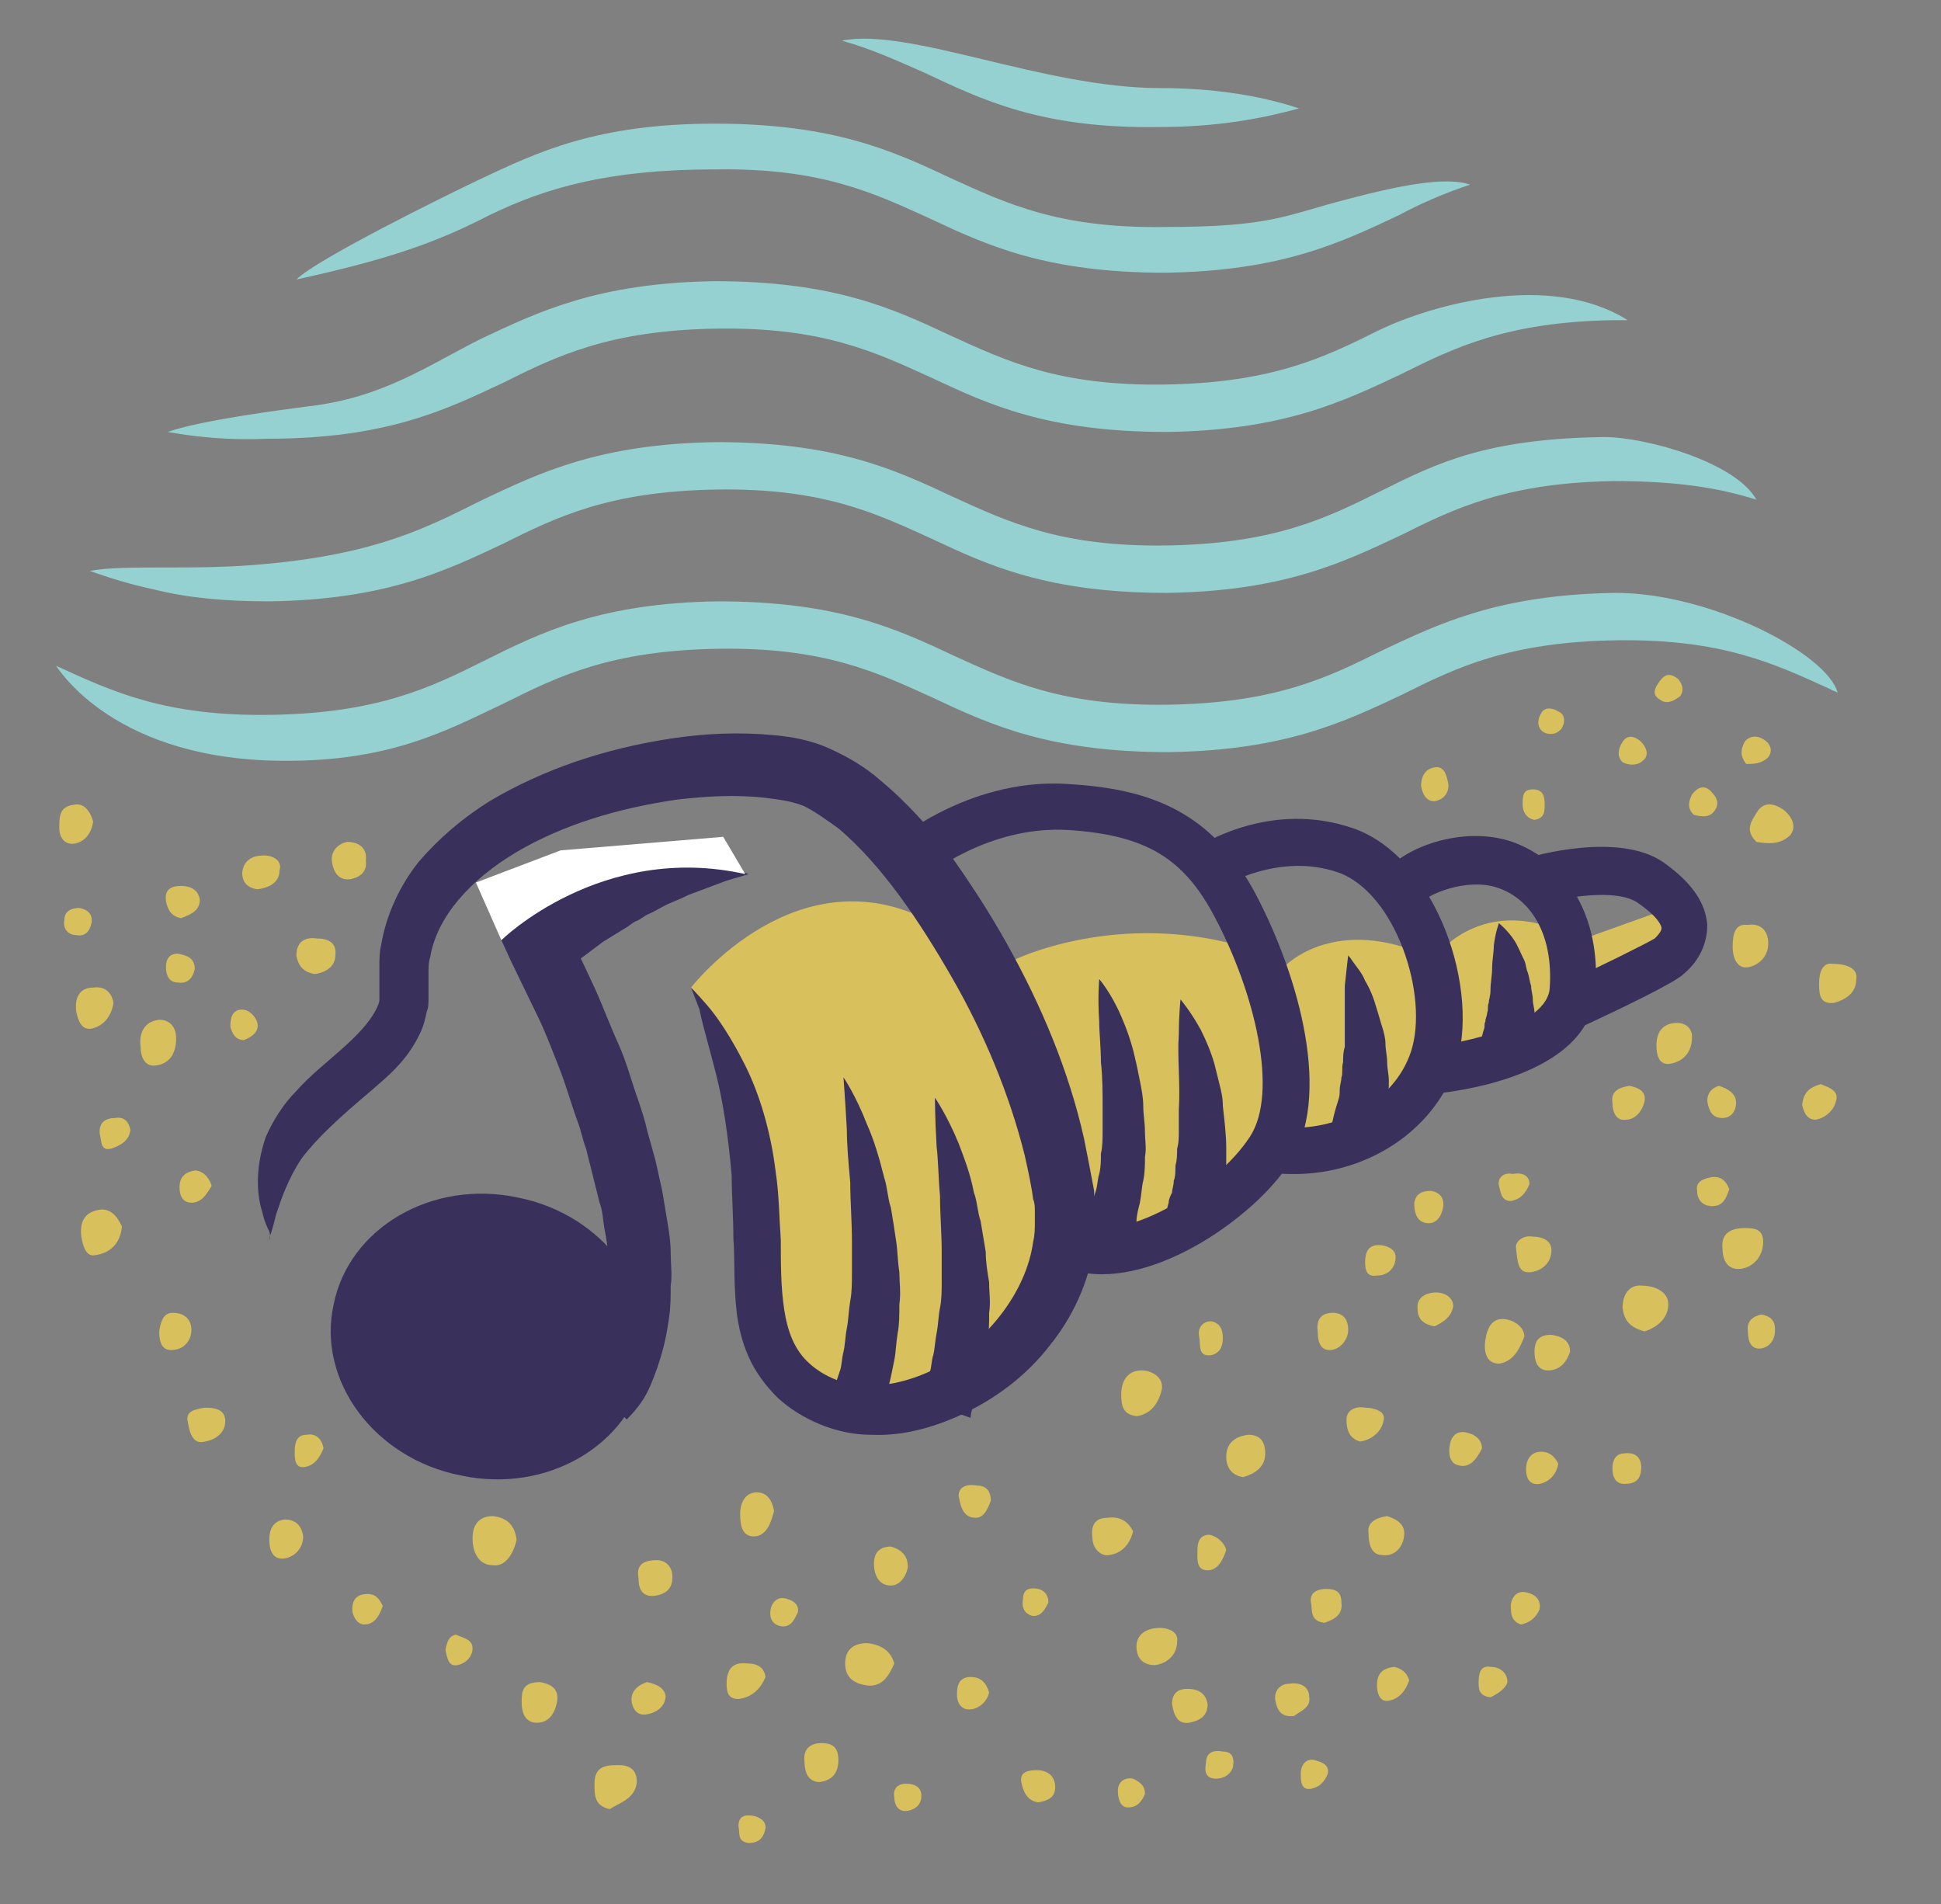 <?xml version="1.0" encoding="UTF-8"?> <!-- Generator: Adobe Illustrator 27.9.0, SVG Export Plug-In . SVG Version: 6.00 Build 0) --> <svg xmlns="http://www.w3.org/2000/svg" xmlns:xlink="http://www.w3.org/1999/xlink" id="Слой_1" x="0px" y="0px" viewBox="0 0 114.6 112.4" style="enable-background:new 0 0 114.6 112.4;" xml:space="preserve"><rect x="0" y="0" width="114.6" height="112.4" fill="#808080" stroke="none"/> <style type="text/css"> .st0{fill-rule:evenodd;clip-rule:evenodd;fill:#D8C05C;} .st1{fill:#39315C;} .st2{fill:#94D1D0;} .st3{fill:#FFFFFF;} </style> <g> <path class="st0" d="M40.8,58.3c0,0,6.4-8.3,14.5-3.7l2.9,2.1l1.6,0c0,0,6.2-3.1,14-0.7l2.1,1c0,0,2.7-2.8,7.8-0.8l1.6-0.3 c0,0,2.4-2.6,6.4-1.1l1.3,0.8l5.3-1.9l0.6,1.8l-6.2,3.6l-2.5,2.5l-5.3,1.7L81.2,66l-3.4,1.6l-2.4,0.8l-3,2.5l-4.4,1.9l-4.8,1.4 l-2.6,3.9l-4,3.7l-4,1.1l-6.6-2.2l-0.7-4.6l-0.1-6.1l-0.7-4.3l-2.6-5.6L40.8,58.3z"></path> <g> <path class="st1" d="M38.1,80.8c-0.9,4.5-5.8,7.4-10.9,6.3c-5.1-1-8.5-5.6-7.5-10.1c0.9-4.5,5.8-7.4,10.9-6.3 C35.6,71.7,39,76.2,38.1,80.8z"></path> <path class="st1" d="M34.4,81c0.1-0.1,0.4-0.5,0.6-0.9c0.2-0.4,0.3-0.8,0.5-1.3c0.1-0.5,0.2-1,0.3-1.5c0.1-0.5,0.1-1,0.1-1.5 c0-0.5,0-1.1,0-1.6c0-0.5-0.1-1.1-0.2-1.6c-0.1-0.5-0.1-1.1-0.3-1.6L35,69.4l-0.4-1.6c-0.2-0.5-0.3-1.1-0.5-1.6 C33.7,65.1,33.4,64,33,63c-0.4-1-0.8-2.1-1.3-3.1l-1.5-3.1l-0.6-1.3l1-0.9v0c0.3-0.3,0.5-0.5,0.7-0.7c0.2-0.2,0.5-0.4,0.7-0.6 c0.5-0.4,1-0.7,1.6-0.9c0.5-0.3,1.1-0.5,1.7-0.7c0.6-0.2,1.2-0.4,1.8-0.5c0.3-0.1,0.6-0.1,0.9-0.2l0.9-0.1c0.6,0,1.2-0.1,1.8,0 c0.6,0,1.2,0.1,1.8,0.2c0.6,0.1,1.1,0.3,1.7,0.5c-0.6,0.2-1.1,0.3-1.6,0.5l-0.8,0.3l-0.8,0.3c-0.3,0.1-0.5,0.2-0.7,0.3l-0.7,0.3 c-0.5,0.2-0.9,0.5-1.4,0.7c-0.2,0.1-0.4,0.3-0.7,0.4c-0.2,0.1-0.4,0.3-0.6,0.4l-1.3,0.8l-1.2,0.9l-0.6,0.4 c-0.2,0.1-0.4,0.3-0.6,0.4h0l0.4-2.2l1.5,3.2c0.5,1.1,0.9,2.2,1.4,3.3c0.5,1.1,0.8,2.3,1.2,3.4c0.2,0.6,0.4,1.2,0.5,1.7l0.5,1.8 l0.4,1.8c0.1,0.6,0.2,1.2,0.3,1.8c0.1,0.6,0.2,1.2,0.2,1.9c0,0.6,0.1,1.3,0,1.9c0,0.6,0,1.3-0.1,1.9c-0.1,0.7-0.2,1.3-0.4,2 c-0.2,0.7-0.4,1.3-0.7,2c-0.3,0.7-0.7,1.3-1.4,2L34.4,81z"></path> </g> <path class="st1" d="M40.8,58.3c0,0,0.4,0.4,1,1.1c0.6,0.7,1.4,1.9,2.2,3.5c0.8,1.6,1.5,3.8,1.8,6.3c0.2,1.3,0.2,2.6,0.3,4 c0,1.4,0,2.8,0.2,4.1c0.2,1.3,0.6,2.4,1.5,3.2c0.9,0.8,2.1,1.3,3.5,1.3c2.8,0,5.9-1.7,7.8-4.2c1-1.3,1.7-2.8,1.9-4.3 c0.1-0.4,0.1-0.8,0.1-1.2l0-0.3v-0.1c0,0.1,0,0,0,0l0-0.2c0-0.2,0-0.5-0.1-0.7c-0.1-0.8-0.3-1.7-0.5-2.6c-0.9-3.6-2.4-7.2-4.3-10.5 c-1.9-3.3-4.1-6.6-6.7-8.8c-0.7-0.5-1.4-1-2-1.3c-0.7-0.3-1.5-0.4-2.3-0.5c-1.7-0.2-3.5-0.1-5.2,0.1c-3.5,0.5-6.8,1.5-9.5,3.1 c-2.7,1.6-4.7,3.8-5.1,6.2c-0.1,0.3-0.1,0.6-0.1,0.9l0,0.4l0,0.5l0,0.3v0.1l0,0.2c0,0.3,0,0.6-0.1,0.8c-0.1,0.5-0.2,0.9-0.4,1.3 c-0.8,1.7-2,2.6-2.9,3.4c-1.9,1.6-3.2,2.8-4.1,4c-0.8,1.2-1.2,2.4-1.5,3.3c-0.1,0.4-0.2,0.8-0.3,1.1c-0.1,0.2-0.1,0.4-0.1,0.4 S16,73,15.9,72.7c-0.1-0.2-0.3-0.6-0.4-1.1c-0.3-0.9-0.5-2.5,0.2-4.5c0.4-0.9,1-1.9,1.8-2.7c0.8-0.9,1.7-1.6,2.6-2.4 c0.9-0.8,1.7-1.6,2.1-2.4c0.1-0.2,0.2-0.4,0.2-0.6c0-0.1,0-0.2,0-0.3l0-0.1l0-0.1l0-0.3l0-0.5l0-0.6c0-0.4,0-0.9,0.1-1.3 c0.3-1.8,1.1-3.5,2.2-4.9c1.2-1.4,2.6-2.6,4.2-3.6c3.2-1.9,6.8-3.1,10.7-3.7c2-0.3,4-0.4,6.1-0.2c1.1,0.1,2.2,0.3,3.3,0.8 c1.1,0.5,2.1,1.1,2.9,1.8c1.7,1.4,3.1,3,4.3,4.6c1.2,1.7,2.3,3.4,3.3,5.2c2,3.6,3.6,7.4,4.5,11.4c0.2,1,0.4,2,0.6,3.1 c0,0.3,0,0.5,0.1,0.7l0,0.2l0,0.1v0.1l0,0.4c0,0.6,0,1.1-0.1,1.7c-0.3,2.2-1.3,4.3-2.6,5.9c-1.3,1.7-3,3-4.8,3.9 c-1.8,0.9-3.8,1.5-5.8,1.4c-2,0-4.1-0.9-5.5-2.2c-0.7-0.7-1.3-1.5-1.7-2.4c-0.4-0.9-0.6-1.8-0.7-2.6c-0.2-1.7-0.1-3.1-0.2-4.4 c0-1.3-0.1-2.6-0.1-3.7c-0.2-2.3-0.5-4.3-0.9-5.9c-0.4-1.6-0.8-2.9-1-3.9C41,58.8,40.8,58.3,40.8,58.3z"></path> <path class="st1" d="M63.8,75.1c-0.6-0.1-1.2-0.4-1.8-0.7l1.5-2.3c2.5,1.6,8.3-1.9,10.3-5c1.7-2.6,0.3-8.5-2.1-13 c-1.8-3.4-4-4.8-8.6-5.1c-4.8-0.3-8.5,2.8-8.5,2.8l-1.8-2.1c0.2-0.2,4.7-3.9,10.5-3.4c4.6,0.3,8.3,1.6,10.9,6.6 c2.5,4.8,4.5,11.9,1.9,15.8C74.1,71.8,68.2,76,63.8,75.1z"></path> <path class="st1" d="M74.8,69.2l0.4-2.7c3.6,0.5,7.1-1.4,8.1-4.4c1.1-3.3-0.9-9.4-4.3-10.6c-3.5-1.2-6.7,0.8-6.8,0.8l-1.5-2.3 c0.2-0.1,4.3-2.8,9.2-1.1c4.9,1.7,7.6,9.6,6,14.2C84.4,67.2,79.8,69.9,74.8,69.2z"></path> <path class="st1" d="M84.4,64.6l-0.2-2.8c2.3-0.2,7.2-1.3,7.3-3.5c0.2-3-1-5.2-3.1-5.9c-1.8-0.6-4.2,0.4-4.6,1l-2.3-1.6 c1.2-1.8,4.9-3.1,7.8-2.1c3.3,1.2,5.2,4.5,4.9,8.7C94,63.7,85.4,64.5,84.4,64.6z"></path> <path class="st1" d="M93.2,60.7l-1.2-2.5c2.4-1.1,5.2-2.5,5.7-2.8c0.1-0.1,0.4-0.4,0.4-0.6c0-0.1-0.1-0.6-1.4-1.5 c-1.3-0.9-4.5-0.3-5.9,0.1l-0.8-2.7c0.6-0.2,5.6-1.6,8.2,0.2c1.7,1.2,2.5,2.4,2.6,3.7c0,0.7-0.2,1.9-1.4,2.9 C98.9,58,95.8,59.5,93.2,60.7z"></path> <path class="st1" d="M49.1,82.6c0,0,0.1-0.3,0.2-0.8c0.1-0.3,0.2-0.6,0.3-0.9c0.1-0.3,0.1-0.7,0.2-1.1c0.1-0.4,0.1-0.9,0.2-1.4 c0.1-0.5,0.1-1,0.2-1.6c0.1-0.5,0.1-1.1,0.1-1.7c0-0.6,0-1.2,0-1.8c0-1.2-0.1-2.4-0.1-3.5c-0.1-1.1-0.2-2.2-0.2-3.1 c-0.1-1.8-0.2-3.1-0.2-3.1s0.7,1,1.4,2.8c0.4,0.9,0.7,1.9,1,3.1c0.2,0.6,0.2,1.2,0.4,1.8c0.1,0.6,0.2,1.2,0.3,1.9 c0.1,0.6,0.1,1.3,0.2,1.9c0,0.6,0.1,1.2,0,1.9c0,0.6,0,1.2-0.1,1.7c-0.1,0.6-0.1,1.1-0.2,1.6c-0.1,0.5-0.2,1-0.3,1.4 c-0.1,0.4-0.2,0.7-0.3,0.9c-0.2,0.5-0.3,0.8-0.3,0.8L49.1,82.6z"></path> <path class="st1" d="M54.5,82.7c0,0,0.1-0.3,0.2-0.8c0.1-0.2,0.2-0.5,0.2-0.9c0.1-0.3,0.1-0.7,0.2-1c0.1-0.4,0.1-0.8,0.2-1.3 c0.1-0.5,0.1-1,0.2-1.5c0.1-0.5,0.1-1,0.1-1.6c0-0.5,0-1.1,0-1.7c0-1.1-0.1-2.2-0.1-3.3c-0.1-1.1-0.1-2.1-0.2-2.9 c-0.1-1.7-0.1-2.9-0.1-2.9s0.7,1,1.4,2.7c0.3,0.8,0.7,1.8,0.9,2.9c0.2,0.5,0.2,1.1,0.4,1.7c0.1,0.6,0.2,1.2,0.3,1.8 c0,0.6,0.1,1.2,0.2,1.8c0,0.6,0.1,1.2,0,1.8c0,0.6,0,1.1-0.1,1.7c-0.1,0.5-0.1,1-0.2,1.5c-0.1,0.5-0.2,0.9-0.3,1.3 c-0.1,0.4-0.2,0.6-0.3,0.9c-0.2,0.5-0.2,0.8-0.2,0.8L54.5,82.7z"></path> <path class="st1" d="M64.1,72.4c0,0,0.1-0.2,0.2-0.6c0.1-0.2,0.1-0.5,0.2-0.7c0-0.2,0.1-0.5,0.2-0.8c0.1-0.3,0.1-0.7,0.2-1 c0.1-0.4,0.1-0.8,0.1-1.2c0.1-0.4,0.1-0.9,0.1-1.3c0-0.4,0-0.9,0-1.4c0-0.9,0-1.8-0.1-2.7c0-0.9-0.1-1.7-0.1-2.4 c-0.1-1.4,0-2.5,0-2.5s0.7,0.8,1.3,2.2c0.3,0.7,0.6,1.5,0.8,2.4c0.1,0.4,0.2,0.9,0.3,1.4c0.1,0.5,0.2,1,0.2,1.5 c0,0.5,0.1,1,0.1,1.5c0,0.5,0.1,1,0,1.5c0,0.5,0,0.9-0.1,1.4c-0.1,0.4-0.1,0.8-0.2,1.3c-0.1,0.4-0.2,0.8-0.2,1.1 c-0.1,0.3-0.2,0.5-0.2,0.7c-0.1,0.4-0.2,0.6-0.2,0.6L64.1,72.4z"></path> <path class="st1" d="M68.9,71.5c0,0,0-0.2,0.1-0.5c0-0.2,0.1-0.4,0.2-0.6c0-0.2,0.1-0.4,0.1-0.7c0.1-0.2,0.1-0.6,0.1-0.9 c0.1-0.3,0.1-0.7,0.1-1c0.1-0.3,0.1-0.7,0.1-1.1c0-0.4,0-0.8,0-1.2c0.1-1.5-0.1-3.1,0-4.4c0-1.2,0.1-2.1,0.1-2.1s0.6,0.7,1.2,1.8 c0.3,0.6,0.6,1.3,0.8,2c0.1,0.4,0.2,0.8,0.3,1.2c0.1,0.4,0.2,0.8,0.2,1.3c0.1,0.9,0.2,1.7,0.2,2.5c0,0.4,0,0.8,0,1.2 c0,0.4-0.1,0.7-0.1,1.1c-0.1,0.3-0.1,0.7-0.2,1c-0.1,0.3-0.1,0.5-0.2,0.6c-0.1,0.3-0.2,0.5-0.2,0.5L68.9,71.5z"></path> <path class="st1" d="M78.6,66.6c0,0,0.1-0.7,0.4-1.6c0.1-0.3,0.1-0.4,0.1-0.7c0-0.2,0.1-0.5,0.1-0.7c0.1-0.2,0-0.6,0.1-0.9 c0-0.3,0-0.6,0.1-0.9c0-0.6,0-1.3,0-1.9c0-0.6,0-1.2,0-1.7c0.1-1,0.2-1.8,0.2-1.8s0.1,0.1,0.3,0.4c0.2,0.3,0.5,0.6,0.7,1.1 c0.3,0.5,0.5,1,0.7,1.7c0.1,0.3,0.2,0.7,0.3,1c0.1,0.3,0.2,0.7,0.2,1c0,0.4,0.1,0.7,0.1,1.1c0,0.4,0.1,0.7,0.1,1.1 c0,0.4,0,0.7-0.1,1.1c0,0.3,0,0.7-0.1,0.9c-0.2,1-0.4,1.6-0.4,1.6L78.6,66.6z"></path> <path class="st1" d="M87.3,62c0,0,0.1-0.5,0.3-1.2c0.1-0.2,0-0.3,0.1-0.5c0-0.2,0.1-0.3,0.1-0.5c0.1-0.2,0-0.4,0.1-0.6 c0-0.2,0.1-0.4,0.1-0.7c0-0.5,0.1-0.9,0.1-1.4c0-0.4,0.1-0.9,0.1-1.3c0.1-0.8,0.3-1.3,0.3-1.3s0.5,0.4,0.9,1 c0.2,0.3,0.4,0.8,0.6,1.2c0.1,0.2,0.1,0.5,0.2,0.7c0.1,0.3,0.1,0.5,0.2,0.8c0,0.3,0.1,0.5,0.1,0.8c0,0.3,0.1,0.5,0.1,0.8 c0,0.3,0,0.6,0,0.8c0,0.2,0,0.5-0.1,0.7c-0.2,0.7-0.3,1.2-0.3,1.2L87.3,62z"></path> <g> <path class="st0" d="M30.5,90.9c-0.2,0.9-0.7,1.6-1.4,1.5c-0.8,0-1.2-0.7-1.2-1.6c0-0.8,0.4-1.3,1.2-1.3 C30,89.6,30.4,90.1,30.5,90.9z"></path> <path class="st0" d="M97.1,78.6c-0.7-0.2-1.2-0.5-1.3-1.4c0-0.9,0.5-1.4,1.2-1.3c0.6,0,1.5,0.3,1.5,1.1 C98.5,77.7,98,78.3,97.1,78.6z"></path> <path class="st0" d="M52.8,98.2c-0.3,0.7-0.7,1.4-1.6,1.3c-0.7-0.1-1.3-0.4-1.3-1.3c0-0.9,0.6-1.2,1.3-1.2 C52.1,97.1,52.6,97.5,52.8,98.2z"></path> <path class="st0" d="M36,106.8c-0.9-0.2-0.9-0.8-0.9-1.5c0-1,0.6-1.1,1.4-1.1c0.6,0,1.1,0.2,1.1,1C37.5,106.2,36.6,106.4,36,106.8 z"></path> <path class="st0" d="M10.4,61.3c0,0.9-0.4,1.5-1.2,1.6c-0.7,0.1-0.9-0.6-0.9-1.1c-0.1-0.8,0.2-1.5,1.1-1.6 C10,60.2,10.4,60.6,10.4,61.3z"></path> <path class="st0" d="M67.1,83.6c-0.8-0.1-0.9-0.6-0.9-1.3c0-0.8,0.4-1.4,1.2-1.4c0.6,0,1.3,0.4,1.2,1.1 C68.4,82.9,67.9,83.5,67.1,83.6z"></path> <path class="st0" d="M104.1,73.3c0,0.9-0.6,1.5-1.3,1.6c-0.8,0.1-1.1-0.5-1.1-1.2c-0.1-0.9,0.5-1.2,1.3-1.2 C103.5,72.5,104.1,72.5,104.1,73.3z"></path> <path class="st0" d="M7.2,72.4c-0.1,1.1-0.8,1.6-1.6,1.7c-0.5,0.1-0.7-0.5-0.8-1.1c-0.1-0.9,0.2-1.5,1.2-1.6 C6.7,71.4,7,72,7.2,72.4z"></path> <path class="st0" d="M90,78.9c-0.3,0.8-0.7,1.5-1.5,1.6c-0.8,0-0.9-0.8-0.8-1.4c0.1-0.7,0.4-1.4,1.3-1.2C89.5,78,90,78.4,90,78.9z "></path> <path class="st0" d="M103.7,49.7c-0.7-0.7-0.3-1.2,0-1.7c0.4-0.7,1-0.6,1.6-0.2c0.5,0.4,0.8,1,0.4,1.5 C105.1,49.9,104.3,49.8,103.7,49.7z"></path> <path class="st0" d="M73.4,87.2c-0.7-0.1-1-0.6-1-1.2c0-0.8,0.5-1.2,1.3-1.3c0.7,0,1,0.4,1,1.1C74.7,86.6,74.1,87,73.4,87.2z"></path> <path class="st0" d="M68.2,98.3c-0.8,0-1.1-0.5-1.1-1.1c0-0.8,0.7-1.1,1.4-1.1c0.4,0,1.1,0.2,1,0.8C69.5,97.7,68.9,98.2,68.2,98.3 z"></path> <path class="st0" d="M6.7,59.2c-0.1,0.7-0.5,1.3-1.2,1.5c-0.7,0.2-0.9-0.5-1-1c-0.1-0.8,0.2-1.4,1-1.4C6.2,58.2,6.6,58.6,6.7,59.2 z"></path> <path class="st0" d="M104.4,55.7c0,0.8-0.6,1.3-1.2,1.4c-0.6,0.1-0.9-0.5-0.9-1.2c0-0.7,0.1-1.4,0.9-1.3 C103.8,54.5,104.4,54.8,104.4,55.7z"></path> <path class="st0" d="M108.2,56.9c0.9,0,1.5,0.3,1.4,0.9c0,0.8-0.6,1.2-1.3,1.4c-0.8,0.1-0.9-0.4-0.9-1.1 C107.4,57.4,107.6,56.8,108.2,56.9z"></path> <path class="st0" d="M99.9,61.2c0,1.1-0.7,1.5-1.3,1.6c-0.7,0.1-0.8-0.6-0.8-1.1c0-0.7,0.3-1.2,1-1.3 C99.5,60.3,99.9,60.7,99.9,61.2z"></path> <path class="st0" d="M45.7,89.2c-0.2,0.8-0.5,1.5-1.2,1.5c-0.7,0-0.8-0.7-0.8-1.3c0-0.7,0.3-1.3,1-1.3 C45.3,88.1,45.6,88.6,45.7,89.2z"></path> <path class="st0" d="M66.9,90.4c-0.2,0.8-0.7,1.3-1.4,1.4c-0.5,0.1-1-0.4-1-1c-0.1-0.7,0.1-1.2,0.9-1.2 C66.1,89.5,66.6,89.8,66.9,90.4z"></path> <path class="st0" d="M45.2,99c-0.3,0.7-0.8,1.2-1.6,1.3c-0.6,0-0.7-0.4-0.7-0.9c0-0.9,0.4-1.3,1.2-1.2 C44.7,98.2,45.1,98.4,45.2,99z"></path> <path class="st0" d="M31.9,99.3c0.5,0.1,1.1,0.3,1,1.1c-0.1,0.6-0.4,1.3-1.2,1.3c-0.7,0-0.9-0.6-0.9-1.2 C30.8,99.9,30.8,99.3,31.9,99.3z"></path> <path class="st0" d="M18.6,57.5c-0.7-0.1-1-0.5-1.1-1.1c0-0.8,0.5-1.1,1.2-1c0.6,0,1.2,0.2,1.1,1C19.8,57,19.3,57.4,18.6,57.5z"></path> <path class="st0" d="M48.5,102.9c0.7,0,1,0.3,1,1c0,0.8-0.4,1.2-1.1,1.3c-0.7,0-0.9-0.6-0.9-1.2C47.4,103.3,47.8,102.9,48.5,102.9 z"></path> <path class="st0" d="M17.9,90.7c0,0.7-0.5,1.2-1.1,1.3c-0.7,0.1-0.9-0.5-0.9-1.1c0-0.6,0.2-1.1,0.9-1.2 C17.4,89.7,17.8,90,17.9,90.7z"></path> <path class="st0" d="M53.6,92.5c-0.1,0.6-0.5,1.1-1,1.1c-0.7,0-1-0.6-1-1.3c0-0.7,0.4-1,1-1C53.3,91.5,53.6,91.9,53.6,92.5z"></path> <path class="st0" d="M5.5,48.5c-0.1,0.7-0.5,1.2-1.1,1.3c-0.6,0.1-0.9-0.4-0.9-0.9c0-0.7,0-1.3,0.9-1.4 C4.9,47.4,5.3,47.8,5.5,48.5z"></path> <path class="st0" d="M81.9,89.5c0.6,0.2,1.1,0.5,1,1.2c-0.1,0.7-0.6,1.2-1.3,1.1c-0.7,0-0.8-0.8-0.8-1.3 C80.7,89.9,81.2,89.6,81.9,89.5z"></path> <path class="st0" d="M38.8,92.1c0.3,0,0.9,0.2,0.9,1c0,0.7-0.4,1-1,1.1c-0.7,0.1-1-0.3-1-1C37.6,92.6,37.7,92.1,38.8,92.1z"></path> <path class="st0" d="M92.7,79.8c-0.2,0.6-0.6,1.1-1.3,1.1c-0.6,0-0.8-0.5-0.8-1.1c0-0.7,0.3-1,1-1C92.3,78.9,92.7,79.2,92.7,79.8z "></path> <path class="st0" d="M10.2,77.5c0.8,0,1.1,0.5,1.1,1c0,0.7-0.5,1.2-1.2,1.2c-0.6,0-0.7-0.6-0.7-1.1C9.5,77.9,9.7,77.5,10.2,77.5z"></path> <path class="st0" d="M89.5,73.6c0-0.3,0.4-0.7,1-0.6c0.5,0,1.1,0.2,1.1,0.8c0,0.7-0.5,1.2-1.2,1.3C89.6,75.2,89.6,74.5,89.5,73.6z "></path> <path class="st0" d="M15.2,52.5c-0.6-0.1-0.9-0.4-0.9-1c0.1-0.8,0.7-1,1.3-1c0.5,0,1.1,0.3,0.9,0.9C16.5,52.1,15.9,52.4,15.2,52.5 z"></path> <path class="st0" d="M21.6,50.8c0.1,0.7-0.4,1-0.9,1.1c-0.7,0.1-1-0.4-1.1-1c-0.1-0.7,0.4-1.1,0.9-1.2 C21.1,49.7,21.7,50,21.6,50.8z"></path> <path class="st0" d="M12.1,83.1c0.6,0,1.2,0.1,1.2,0.8c0,0.7-0.6,1.1-1.2,1.2c-0.7,0.2-0.9-0.5-1-1.1 C10.9,83.3,11.5,83.2,12.1,83.1z"></path> <path class="st0" d="M79.6,78.5c0,0.6-0.5,1.2-1.1,1.2c-0.6,0-0.7-0.6-0.7-1.1c-0.1-0.7,0.2-1.1,0.9-1.1 C79.3,77.5,79.6,77.9,79.6,78.5z"></path> <path class="st0" d="M71.3,100.6c0,0.8-0.6,1-1.1,1.1c-0.7,0.1-0.9-0.5-1-1.1c0-0.6,0.3-0.9,0.9-0.9 C70.8,99.7,71.2,100,71.3,100.6z"></path> <path class="st0" d="M87.5,85.5c-0.3,0.6-0.7,1.2-1.4,1c-0.5-0.1-0.6-0.7-0.5-1.2c0.1-0.6,0.5-0.9,1.1-0.7 C87.1,84.7,87.5,85,87.5,85.5z"></path> <path class="st0" d="M80.3,85.1c-0.7-0.2-0.8-0.8-0.8-1.3c0-0.6,0.6-0.8,1.1-0.7c0.5,0,1.2,0.2,1.1,0.7C81.6,84.5,81,85,80.3,85.1 z"></path> <path class="st0" d="M78.2,95.8c-0.9-0.1-0.7-0.8-0.8-1.2c-0.1-0.6,0.4-0.8,0.9-0.8c0.6,0,0.9,0.2,0.9,0.8 C79.3,95.3,78.8,95.6,78.2,95.8z"></path> <path class="st0" d="M84.7,78.3c-0.6-0.1-1-0.4-1-1c-0.1-0.7,0.5-1,1.1-1c0.5,0,1,0.3,1,0.8C85.7,77.8,85.1,78.1,84.7,78.3z"></path> <path class="st0" d="M58.4,99.9c-0.1,0.5-0.5,0.9-1,1c-0.6,0.1-0.9-0.3-0.9-0.9c0-0.6,0.2-1,0.8-1C57.9,99,58.2,99.3,58.4,99.9z"></path> <path class="st0" d="M96.2,64.1c0.5,0.1,1,0.3,0.9,0.9c-0.1,0.5-0.5,1.1-1.1,1.1c-0.6,0.1-0.8-0.5-0.8-1 C95.1,64.4,95.6,64.2,96.2,64.1z"></path> <path class="st0" d="M10.7,54.2c-0.6-0.1-0.8-0.5-0.9-1c-0.1-0.7,0.3-0.9,0.9-0.9c0.5,0,1,0.2,1.1,0.8 C11.8,53.8,11.2,54,10.7,54.2z"></path> <path class="st0" d="M38.2,99.3c0.5,0.1,1,0.3,1.1,0.8c0,0.6-0.5,1-1.1,1.1c-0.5,0.1-0.8-0.2-0.9-0.7 C37.2,99.9,37.6,99.5,38.2,99.3z"></path> <path class="st0" d="M107.5,64c0.5,0.2,1.1,0.4,0.9,1c-0.1,0.5-0.6,1-1.2,1.1c-0.5,0-0.7-0.4-0.8-0.9 C106.5,64.5,106.8,64.2,107.5,64z"></path> <path class="st0" d="M83.2,99.2c-0.2,0.6-0.6,1.1-1.2,1.2c-0.5,0.1-0.7-0.4-0.7-0.9c0-0.7,0.3-1,1-1.1 C82.8,98.5,83.1,98.8,83.2,99.2z"></path> <path class="st0" d="M92,86.4c-0.1,0.7-0.6,1.1-1.1,1.2c-0.7,0.1-0.8-0.5-0.8-0.9c0-0.4,0.2-1,0.9-1C91.5,85.7,91.8,86,92,86.4z"></path> <path class="st0" d="M58.5,88.6c-0.2,0.5-0.4,1-0.9,1c-0.8,0-0.9-0.8-1-1.3c0-0.6,0.6-0.7,1.1-0.6C58.2,87.7,58.5,88,58.5,88.6z"></path> <path class="st0" d="M76.4,101.3c-0.8,0.1-1-0.4-1.1-0.9c-0.1-0.6,0.3-1,0.8-1c0.6-0.1,1.2,0.1,1.2,0.8 C77.4,100.8,76.8,101,76.4,101.3z"></path> <path class="st0" d="M61.3,106.4c-0.7-0.1-0.9-0.7-1-1.2c-0.1-0.6,0.4-0.7,0.9-0.7c0.6,0,1.1,0.3,1.1,1 C62.3,106.1,61.9,106.3,61.3,106.4z"></path> <path class="st0" d="M72.4,91.5c-0.2,0.6-0.5,1.2-1.1,1.2c-0.7,0-0.6-0.7-0.6-1.2c0-0.4,0.1-0.9,0.7-0.9 C71.9,90.7,72.3,91.1,72.4,91.5z"></path> <path class="st0" d="M12.5,70c-0.3,0.5-0.6,1-1.2,1c-0.5,0-0.7-0.4-0.7-0.9c0-0.6,0.3-0.9,0.9-1C11.9,69.1,12.3,69.4,12.5,70z"></path> <path class="st0" d="M7.7,66.7c-0.1,0.7-0.6,0.9-1.1,1.1c-0.7,0.2-0.6-0.5-0.7-0.8c-0.1-0.6,0.2-1,0.9-1 C7.3,65.9,7.6,66.2,7.7,66.7z"></path> <path class="st0" d="M19.1,85.5c-0.2,0.5-0.5,1-1.1,1.1c-0.6,0.1-0.6-0.5-0.6-0.9c0-0.5,0.1-1,0.7-1C18.6,84.6,19,84.9,19.1,85.5z "></path> <path class="st0" d="M84.5,70.3c0.5,0.1,0.8,0.4,0.7,1c-0.1,0.5-0.4,1-1,0.9c-0.6-0.1-0.7-0.7-0.7-1.2 C83.6,70.5,83.9,70.3,84.5,70.3z"></path> <path class="st0" d="M101.5,64.1c0.6,0.2,1,0.5,1,1c0,0.5-0.3,0.9-0.8,0.9c-0.6,0-0.8-0.4-0.9-1C100.8,64.5,101.1,64.2,101.5,64.1 z"></path> <path class="st0" d="M96.9,86.6c0,0.8-0.4,1-1,1c-0.5,0-0.7-0.4-0.7-0.9c0-0.5,0.2-0.9,0.7-0.9C96.6,85.7,96.9,86.1,96.9,86.6z"></path> <path class="st0" d="M102.1,70.2c-0.2,0.6-0.4,1-1,1c-0.6,0-0.9-0.4-0.9-0.9c-0.1-0.5,0.3-0.7,0.8-0.8 C101.6,69.4,101.9,69.7,102.1,70.2z"></path> <path class="st0" d="M104,77.6c0.5,0.1,0.8,0.3,0.8,0.9c0,0.6-0.3,1-0.8,1.1c-0.6,0.1-0.8-0.4-0.8-1C103.1,78,103.5,77.7,104,77.6 z"></path> <path class="st0" d="M88,100.2c-0.7-0.1-0.7-0.5-0.7-0.9c0-0.5,0.1-1,0.7-0.9c0.5,0,1,0.3,1,0.9C88.9,99.7,88.4,100,88,100.2z"></path> <path class="st0" d="M89.8,95.9c-0.6-0.2-0.6-0.7-0.6-1.2c0.1-0.5,0.4-0.8,0.9-0.7c0.5,0.1,0.9,0.4,0.8,1 C90.7,95.5,90.3,95.8,89.8,95.9z"></path> <path class="st0" d="M22.6,94.8c-0.2,0.6-0.5,1.1-1.1,1.1c-0.4,0-0.7-0.5-0.7-0.9c0-0.6,0.3-0.9,0.9-0.9 C22.2,94.1,22.4,94.4,22.6,94.8z"></path> <path class="st0" d="M11.5,57.2c-0.1,0.5-0.4,0.9-1,0.8c-0.5,0-0.7-0.4-0.7-0.9c0-0.5,0.2-0.8,0.7-0.8 C11.1,56.4,11.5,56.6,11.5,57.2z"></path> <path class="st0" d="M80.6,74.5c0-0.6,0.2-1,0.8-1c0.4,0,1,0.2,1,0.7c0,0.6-0.4,1.1-1.1,1.1C80.7,75.4,80.6,75,80.6,74.5z"></path> <path class="st0" d="M83.9,46.4c0-0.5,0.2-1,0.8-1.1c0.6-0.1,0.7,0.5,0.8,0.9c0.1,0.5-0.2,1-0.8,1.1C84.2,47.3,84,46.9,83.9,46.4z "></path> <path class="st0" d="M67.6,105.9c-0.2,0.5-0.5,0.8-1,0.8c-0.5,0-0.6-0.6-0.6-1c0-0.5,0.4-0.8,0.9-0.7 C67.3,105.2,67.6,105.4,67.6,105.9z"></path> <path class="st0" d="M78.4,104.7c-0.2,0.5-0.5,0.8-1,0.9c-0.6,0.1-0.6-0.5-0.6-0.9c0-0.5,0.3-0.9,0.8-0.8 C77.9,104,78.5,104.1,78.4,104.7z"></path> <path class="st0" d="M72.8,104.3c-0.1,0.4-0.5,0.7-1,0.7c-0.6,0-0.7-0.4-0.6-0.9c0-0.7,0.5-0.8,1-0.7 C72.7,103.4,72.9,103.7,72.8,104.3z"></path> <path class="st0" d="M100,48.1c-0.4-0.4-0.3-0.8-0.1-1.2c0.3-0.4,0.7-0.6,1.1-0.2c0.3,0.3,0.6,0.7,0.2,1.2 C100.9,48.3,100.4,48.2,100,48.1z"></path> <path class="st0" d="M72.2,79c0,0.5-0.2,0.9-0.7,1c-0.8,0.1-0.6-0.6-0.7-1.1c-0.1-0.5,0.2-0.9,0.7-0.9 C72.1,78.1,72.2,78.6,72.2,79z"></path> <path class="st0" d="M14.4,61.4c-0.5,0-0.7-0.4-0.8-0.8c0-0.5,0.1-1,0.7-1c0.4,0,0.8,0.4,0.9,0.8C15.3,60.9,14.9,61.2,14.4,61.4z"></path> <path class="st0" d="M90.3,69.9c-0.2,0.5-0.5,0.9-1.1,1c-0.6,0-0.6-0.6-0.7-0.9c-0.1-0.5,0.3-0.8,0.8-0.7 C89.9,69.2,90.3,69.4,90.3,69.9z"></path> <path class="st0" d="M4.7,53.6c0.5,0.1,0.8,0.4,0.7,0.9C5.3,55,5,55.3,4.5,55.2c-0.5,0-0.8-0.4-0.7-0.9 C3.8,53.8,4.2,53.6,4.7,53.6z"></path> <path class="st0" d="M44.2,108.8c-0.7-0.1-0.5-0.6-0.6-1c0-0.6,0.4-0.7,0.9-0.6c0.4,0.1,0.7,0.3,0.7,0.7 C45.1,108.5,44.8,108.8,44.2,108.8z"></path> <path class="st0" d="M26.9,96.5c0.5,0.2,1,0.3,1,0.8c0,0.5-0.4,0.9-0.9,1c-0.5,0.1-0.6-0.4-0.7-0.9C26.4,96.9,26.5,96.6,26.9,96.5 z"></path> <path class="st0" d="M90.6,48.4c-0.5-0.1-0.7-0.5-0.7-0.9c0-0.5,0-0.9,0.6-0.9c0.6,0,0.7,0.4,0.7,0.9 C91.2,47.9,91.2,48.3,90.6,48.4z"></path> <path class="st0" d="M95.8,45c-0.4-0.4-0.2-0.9,0-1.2c0.3-0.5,0.8-0.3,1.1,0c0.3,0.3,0.5,0.8,0.1,1.1C96.7,45.2,96.2,45.2,95.8,45 z"></path> <path class="st0" d="M103.1,45.1c-0.4-0.5-0.3-0.9-0.1-1.3c0.3-0.4,0.8-0.4,1.2-0.1c0.3,0.2,0.5,0.6,0.2,1 C104,45.1,103.5,45.1,103.1,45.1z"></path> <path class="st0" d="M61.9,94.6c-0.2,0.4-0.4,0.8-0.9,0.8c-0.5-0.1-0.7-0.5-0.6-1c0-0.6,0.4-0.7,0.9-0.6 C61.7,93.9,61.9,94.2,61.9,94.6z"></path> <path class="st0" d="M92.2,43c-0.3,0.4-0.8,0.4-1.1,0.2c-0.4-0.3-0.3-0.8-0.1-1.1c0.2-0.4,0.7-0.3,1-0.1 C92.3,42.1,92.5,42.5,92.2,43z"></path> <path class="st0" d="M99.2,41.1c-0.4,0.3-0.8,0.5-1.2,0.2c-0.5-0.3-0.3-0.7,0-1.1c0.3-0.4,0.6-0.5,1.1-0.1 C99.4,40.5,99.4,40.8,99.2,41.1z"></path> <path class="st0" d="M54.4,106c0,0.5-0.3,0.8-0.8,0.9c-0.6,0.1-0.8-0.4-0.8-0.8c-0.1-0.5,0.2-0.8,0.7-0.8 C54,105.3,54.4,105.5,54.4,106z"></path> <path class="st0" d="M46.1,96c-0.5-0.1-0.7-0.5-0.6-1c0.1-0.5,0.5-0.8,1-0.6c0.4,0.1,0.7,0.4,0.6,0.8C46.9,95.6,46.7,96.1,46.1,96 z"></path> </g> <g> <path class="st2" d="M68.4,7.5c3.5,0,6.1-0.5,8.3-1.1c-2.4-0.8-5.2-1.2-8.2-1.2c-6.9,0-14.8-3.6-18.8-2.8c1.8,0.5,3.3,1.2,4.9,1.9 C58,5.9,61.5,7.6,68.4,7.5z"></path> <path class="st2" d="M42.2,10c6.3-0.1,9.4,1.4,12.7,2.9c3.4,1.6,6.9,3.2,13.9,3.2c6.9-0.1,10.4-1.8,13.8-3.4 c1.3-0.7,2.7-1.3,4.2-1.8c-1.2-0.4-3.3-0.2-7.4,0.9c-3.5,0.9-4.3,1.6-10.6,1.6c-6.3,0.1-9.4-1.4-12.7-2.9 c-3.4-1.6-6.9-3.2-13.9-3.2C35.2,7.3,31.7,9,28.3,10.6c-2.1,1-9.6,4.7-10.8,5.9c5.5-1.2,8.3-2.2,11.4-3.8 C32.2,11.1,35.9,10,42.2,10z"></path> <path class="st2" d="M29.7,22.6c3.2-1.6,6.3-3.1,12.6-3.2c6.3-0.1,9.4,1.4,12.7,2.9c3.4,1.6,6.9,3.2,13.9,3.2 c6.9-0.1,10.4-1.8,13.8-3.4c3.2-1.6,6.3-3.1,12.6-3.2c0.3,0,0.6,0,0.8,0C91.5,16,84.5,18,81.4,19.5c-3.2,1.6-6.3,3.1-12.6,3.2 c-6.3,0.1-9.4-1.4-12.7-2.9c-3.4-1.6-6.9-3.2-13.9-3.2c-6.9,0.1-10.4,1.8-13.8,3.4c-3.2,1.6-5.8,3.5-10.3,4 c-1.5,0.2-6.2,0.8-8.2,1.5c1.7,0.3,3.6,0.5,5.9,0.4C22.8,25.9,26.3,24.2,29.7,22.6z"></path> <path class="st2" d="M15.9,35.5c6.9-0.1,10.4-1.8,13.8-3.4c3.2-1.6,6.3-3.1,12.6-3.2c6.3-0.1,9.4,1.4,12.7,2.9 c3.4,1.6,6.9,3.2,13.9,3.2c6.9-0.1,10.4-1.8,13.8-3.4c3.2-1.6,6.3-3.1,12.6-3.2c3.7,0,6.2,0.4,8.4,1.1c-1.2-2.2-6.5-3.7-9-3.7 c-6.9,0.1-9.8,1.5-13.2,3.2c-3.2,1.6-6.3,3.1-12.6,3.2c-6.3,0.1-9.4-1.4-12.7-2.9c-3.4-1.6-6.9-3.2-13.9-3.2 c-6.9,0.1-10.4,1.8-13.8,3.4c-3.2,1.6-6.2,3.2-12.9,3.8c-4.2,0.4-8.1,0-10.3,0.4c1.1,0.4,2.4,0.8,3.8,1.1 C11.1,35.3,13.3,35.5,15.9,35.5z"></path> <path class="st2" d="M16,44.9c6.9,0.2,10.4-1.8,13.8-3.4c3.2-1.6,6.3-3.1,12.6-3.2c6.3-0.1,9.4,1.4,12.7,2.9 c3.4,1.6,6.9,3.2,13.9,3.2c6.9-0.1,10.4-1.8,13.8-3.4c3.2-1.6,6.3-3.1,12.6-3.2c6.3-0.1,9.4,1.4,12.7,2.9c0.1,0.1,0.3,0.1,0.4,0.2 c-0.6-2.3-7.5-5.9-13.1-5.9c-6.9,0.1-10.4,1.8-13.8,3.4c-3.2,1.6-6.3,3.1-12.6,3.2c-6.3,0.1-9.4-1.4-12.7-2.9 c-3.4-1.6-6.9-3.2-13.9-3.2C35.5,35.6,32,37.3,28.6,39c-3.2,1.6-6.3,3.1-12.6,3.2c-6.3,0.1-9.4-1.4-12.7-2.9c0,0,0,0,0,0 C3.3,39.2,6.3,44.6,16,44.9z"></path> </g> <path class="st3" d="M29.6,55.5c0,0,5.9-5.8,14.4-3.9l-1.3-2.2l-9.6,0.8l-5,1.9L29.6,55.5z"></path> </g> </svg> 